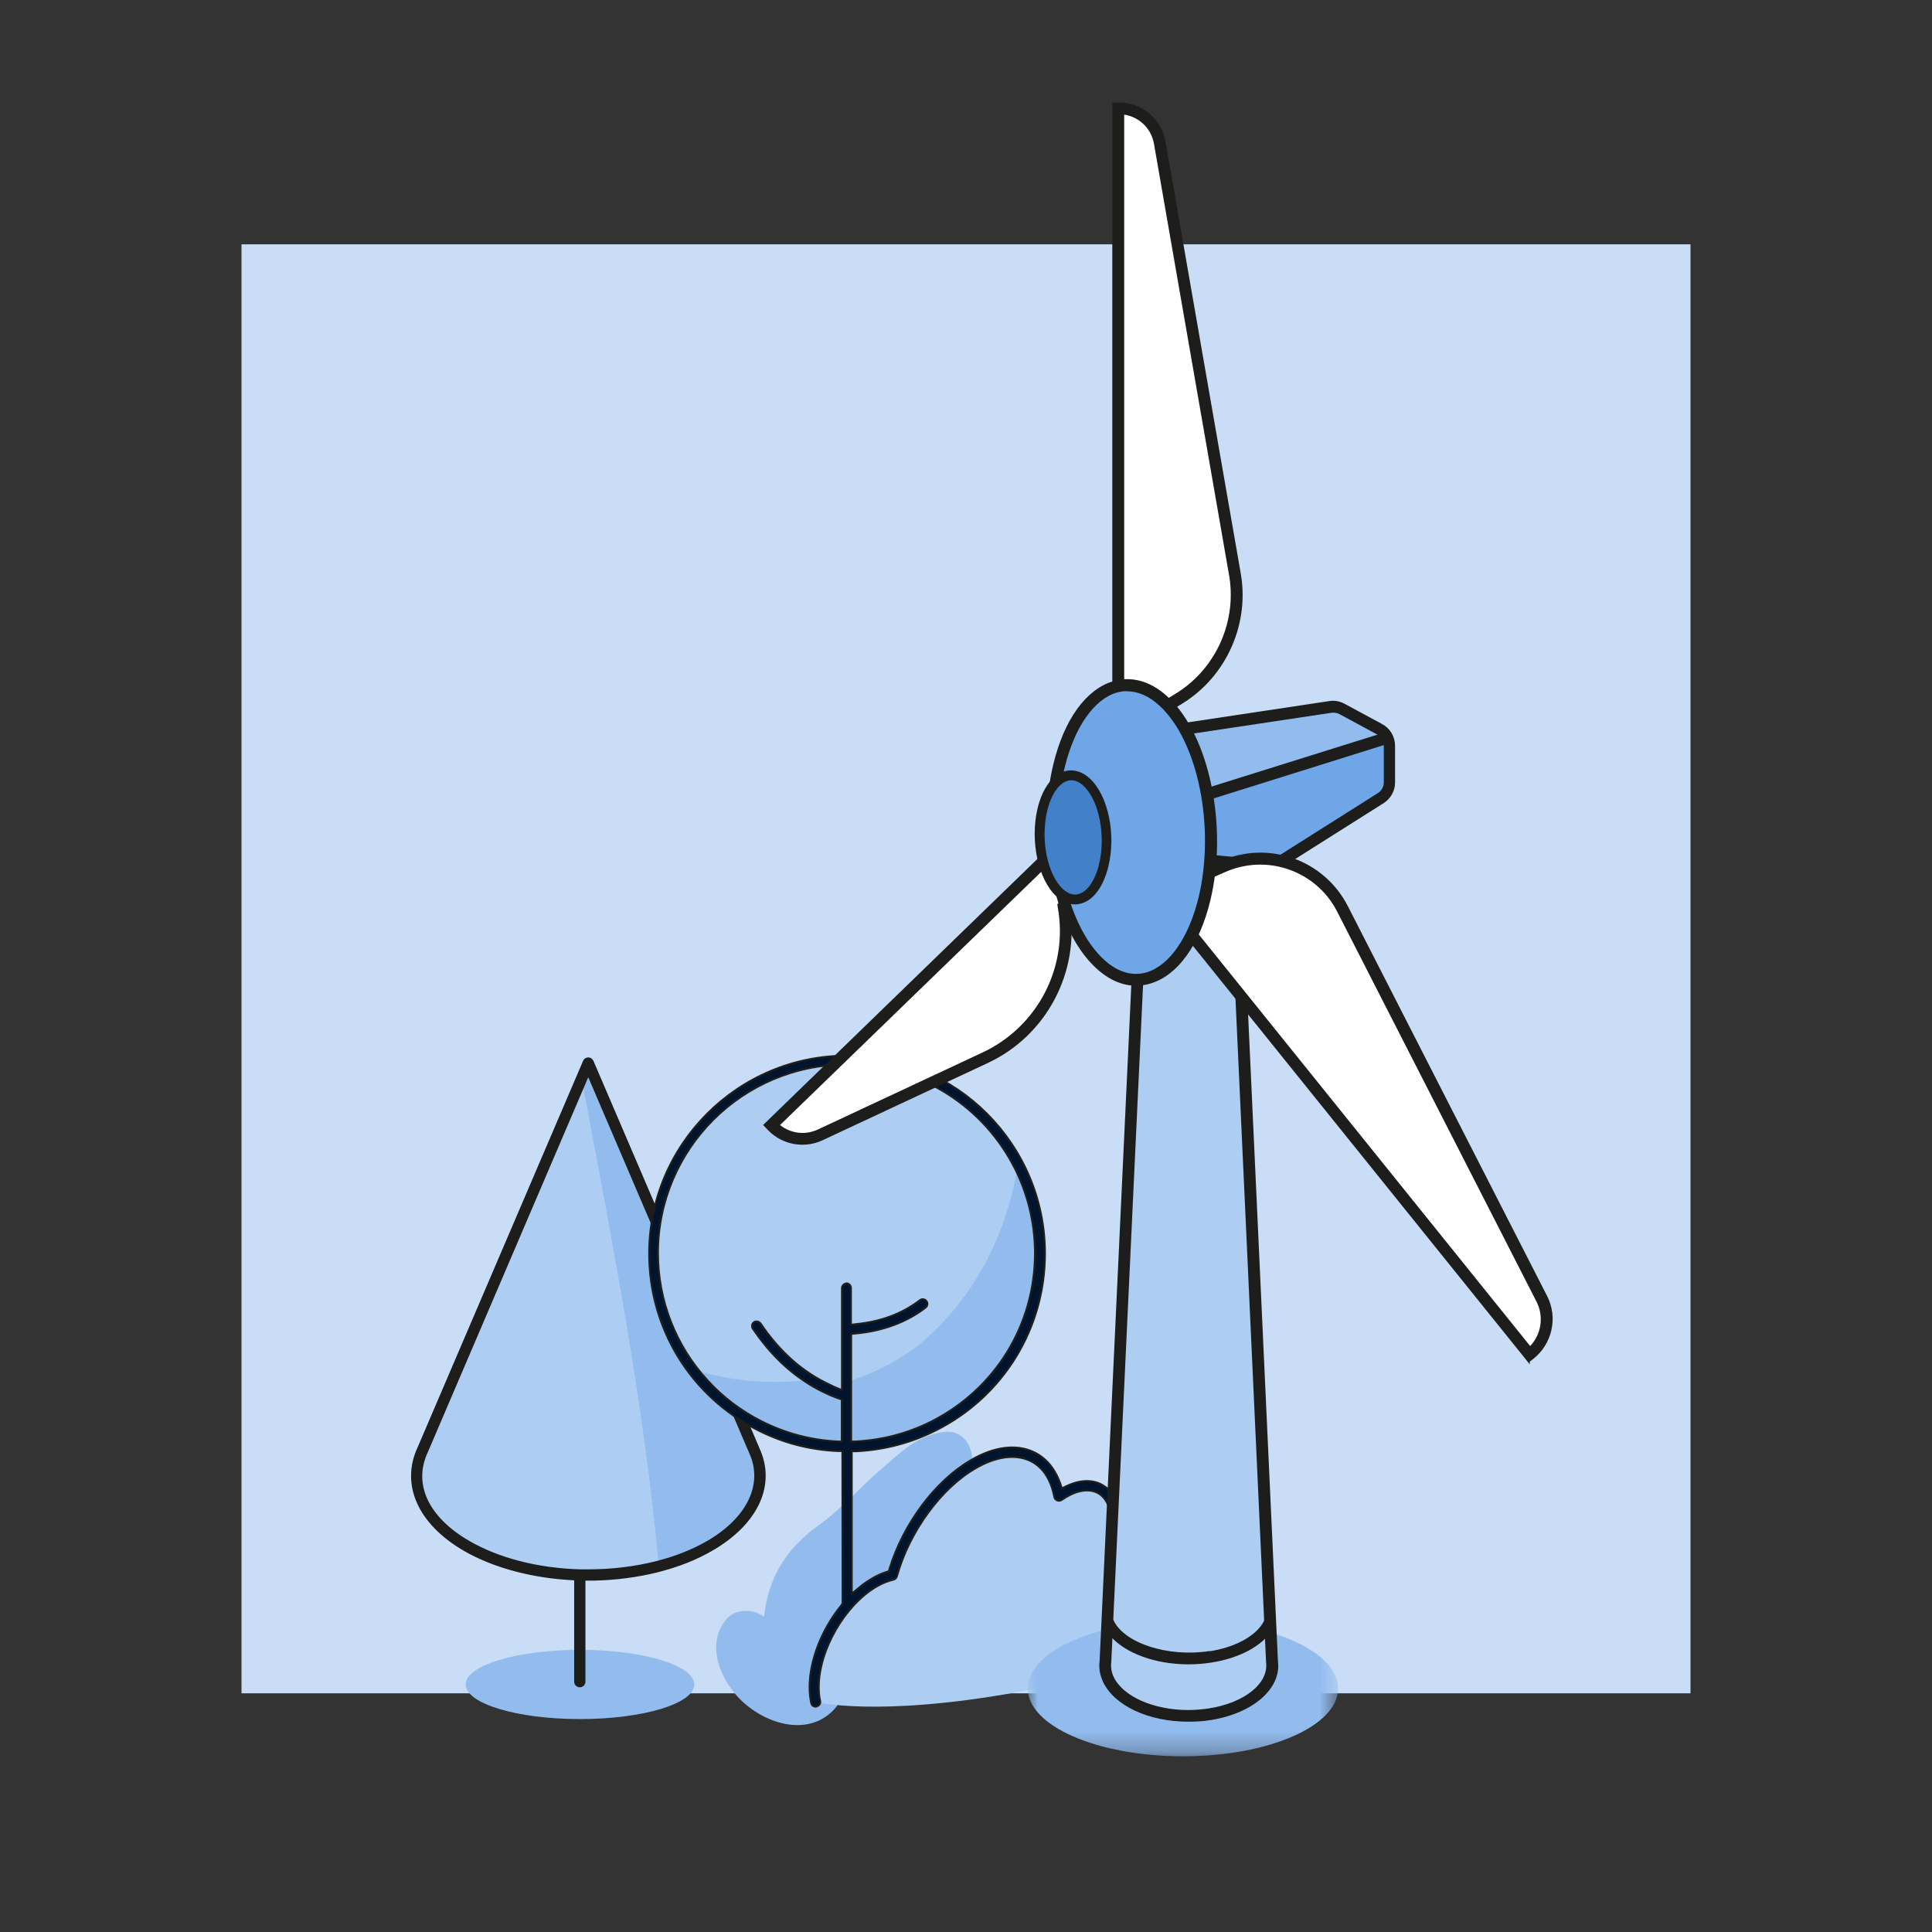 <?xml version="1.0" encoding="UTF-8"?><svg id="Ebene_1" xmlns="http://www.w3.org/2000/svg" xmlns:xlink="http://www.w3.org/1999/xlink" viewBox="0 0 96 96"><rect x="0" y="0" width="96" height="96" fill="#333333" stroke="none"/><defs><mask id="mask" x="51.07" y="80.53" width="15.42" height="6.74" maskUnits="userSpaceOnUse"><g id="mask-2"><polygon id="path-1" points="51.07 80.53 66.49 80.53 66.49 87.27 51.07 87.27 51.07 80.53" style="fill:#fff; fill-rule:evenodd; stroke-width:0px;"/></g></mask></defs><polygon id="Fill-1" points="12 84.14 84 84.14 84 12.14 12 12.14 12 84.14" style="fill:#c9def6; fill-rule:evenodd; stroke-width:0px;"/><path id="Fill-2" d="m34.5,83.7c0,.95-2.54,1.72-5.68,1.72s-5.68-.77-5.68-1.72,2.54-1.72,5.68-1.72,5.68.77,5.68,1.72" style="fill:#92bcee; fill-rule:evenodd; stroke-width:0px;"/><path id="Fill-4" d="m41.42,84.97c.77-.8.81-2.14,0-2.94-.22-.21-.46-.38-.72-.51.12-.36.56-.57.71-.9.53-1.15,1.2-1.49,2.19-2.19.93-.66,1.68-1.65,2.28-2.62.59-.96,1.35-1.43,2.07-2.23.74-.82.31-2.57-1.01-2.43-1.36.15-2.21,1.04-3.2,1.89-1.03.88-1.91,1.92-3.01,2.71-1.24.89-2.11,1.93-2.54,3.42-.1.34-.18.74-.22,1.16-.15-.1-.31-.18-.52-.24-.46-.12-1.03-.02-1.35.36-1.03,1.2-.35,2.93.63,3.94,1.18,1.22,3.34,1.97,4.69.58" style="fill:#92bcee; fill-rule:evenodd; stroke-width:0px;"/><path id="Fill-6" d="m40.47,84.56l.27-2.8s1.19-1.82,1.32-1.9c.13-.08,1.69-1.3,1.69-1.3l.61-.35s.92-2.3.98-2.4c.06-.11,1.69-2.15,1.69-2.15,0,0,1.61-1.36,2.15-1.4.54-.04,1.61-.12,1.77-.08s.81.69.94.79c.13.11.63.94.67,1.09.04.15.71-.04.71-.04l1.04-.15s.54.33.69.46c.15.12.42,1.38.42,1.38l.04.52s3.68,6.28-4.79,7.83c-7.1,1.3-10.2.5-10.2.5" style="fill:#adcdf2; fill-rule:evenodd; stroke-width:0px;"/><path id="Fill-8" d="m29.1,53l-8.39,19.8s-.04,5.49,7.99,5.44c8.04-.04,9-4.22,9-4.22l.04-1.18-8.65-19.85Z" style="fill:#adcdf2; fill-rule:evenodd; stroke-width:0px;"/><path id="Fill-10" d="m35.33,76.59c1.99-1.14,2.77-2.7,2.08-4.17l-1.67-3.88s-.02-.05-.03-.07c0-.02-.02-.04-.02-.06l-6.51-15.17-.24.56c1.54,8.16,3.05,15.99,3.78,23.82.96-.25,1.85-.59,2.61-1.03" style="fill:#92bcee; fill-rule:evenodd; stroke-width:0px;"/><path id="Fill-12" d="m32.62,77.62c-1.07.27-2.21.41-3.39.41-.14,0-.27,0-.41,0-2.09-.06-4.04-.56-5.51-1.41-2.07-1.19-2.86-2.88-2.09-4.5l8.01-18.72,8.03,18.75c.74,1.57-.07,3.29-2.11,4.47-.73.42-1.58.76-2.53,1m5.06-5.65v-.02s-8.24-19.22-8.24-19.22c-.04-.08-.12-.14-.21-.14s-.18.06-.21.14l-8.22,19.2c-.86,1.84.02,3.78,2.28,5.09,1.35.78,3.14,1.29,5.05,1.43l.45.03v5.08c0,.13.1.23.23.23s.23-.1.23-.23v-5.07h.48c2.21-.05,4.29-.57,5.85-1.48,2.27-1.31,3.16-3.25,2.31-5.05" style="fill:#1d1d1b; fill-rule:evenodd; stroke-width:0px;"/><path id="Stroke-14" d="m32.62,77.62c-1.07.27-2.21.41-3.39.41-.14,0-.27,0-.41,0-2.09-.06-4.04-.56-5.51-1.41-2.07-1.19-2.86-2.88-2.09-4.5l8.01-18.72,8.03,18.75c.74,1.57-.07,3.29-2.11,4.47-.73.42-1.58.76-2.53,1Zm5.06-5.65v-.02s-8.24-19.22-8.24-19.22c-.04-.08-.12-.14-.21-.14s-.18.06-.21.14l-8.22,19.2c-.86,1.84.02,3.78,2.28,5.09,1.35.78,3.14,1.29,5.05,1.43l.45.03v5.08c0,.13.1.23.23.23s.23-.1.23-.23v-5.07h.48c2.21-.05,4.29-.57,5.85-1.48,2.27-1.31,3.16-3.25,2.31-5.05Z" style="fill:none; stroke:#1d1d1b; stroke-width:.1px;"/><path id="Fill-16" d="m51.67,62.25c0,5.28-4.28,9.57-9.56,9.57s-9.57-4.28-9.57-9.57,4.28-9.56,9.57-9.56,9.56,4.28,9.56,9.56" style="fill:#adcdf2; fill-rule:evenodd; stroke-width:0px;"/><path id="Fill-18" d="m45.78,66.73c-1.04.83-2.23,1.45-3.49,1.87v3.13c1.41-.06,2.75-.39,3.99-.97,3.37-1.58,5.46-4.74,5.46-8.25,0-1.59-.43-3.09-1.2-4.39-.58,3.3-2.13,6.37-4.77,8.61" style="fill:#92bcee; fill-rule:evenodd; stroke-width:0px;"/><path id="Fill-20" d="m39.96,68.59c-1.8.2-3.67.03-5.5-.53.87,1.04,1.92,1.93,3.11,2.59,1.37.77,2.84,1.19,4.38,1.27v-2.24c-.7-.29-1.36-.65-1.98-1.1" style="fill:#92bcee; fill-rule:evenodd; stroke-width:0px;"/><path id="Fill-22" d="m42.07,63.78c-.12,0-.23.1-.23.23v5.07l-.31-.13c-.08-.03-.16-.07-.24-.11-1.38-.63-2.52-1.63-3.5-3.07-.03-.05-.09-.08-.15-.1-.06-.01-.12,0-.17.03-.1.07-.13.21-.06.32.77,1.13,1.64,2.01,2.65,2.66.5.33,1.05.6,1.62.81l.15.05v2.09h-.23c-1.33-.07-2.59-.41-3.76-1-1.01-.51-1.91-1.19-2.67-2.02-1.6-1.73-2.48-3.99-2.48-6.35,0-5.17,4.21-9.37,9.37-9.37,3.44,0,6.6,1.89,8.24,4.92.74,1.36,1.13,2.9,1.13,4.46,0,3.56-1.97,6.76-5.15,8.37-1.17.59-2.43.92-3.76.99h-.23s0-5.35,0-5.35l.2-.02c1.36-.12,2.57-.57,3.5-1.29.1-.08.12-.22.04-.32-.08-.1-.22-.12-.32-.04-.87.67-1.94,1.07-3.18,1.19l-.25.03v-1.83c0-.12-.1-.23-.23-.23m12.72,10.02c-.5-.29-1.12-.27-1.8.05l-.23.11-.08-.24c-.26-.74-.72-1.29-1.33-1.57-.86-.4-1.96-.26-3.09.4-1.77,1.02-3.36,3.14-4.06,5.41l-.03.11-.11.04c-.23.07-.47.18-.71.32-.22.13-.45.28-.67.47l-.36.3v-7.09h.21c1.41-.07,2.75-.42,3.99-1.05,3.33-1.68,5.4-5.05,5.4-8.77,0-5.42-4.41-9.83-9.83-9.83s-9.83,4.41-9.83,9.83c0,3.73,2.07,7.09,5.4,8.77,1.24.63,2.58.98,3.99,1.04h.21s.01,7.57.01,7.57l-.06.1c-.98,1.19-1.58,2.75-1.58,4.06,0,.28.03.55.08.79.02.1.11.18.22.18.17-.03.25-.16.22-.28-.05-.21-.07-.44-.07-.69,0-1.84,1.3-4.09,2.89-5.01.28-.16.56-.27.82-.33.08-.02.15-.08.17-.16.62-2.23,2.2-4.39,3.92-5.38,1-.58,1.95-.71,2.68-.38.64.29,1.06.92,1.23,1.81.01.08.07.14.14.17.07.03.15.02.22-.02.08-.05.15-.1.23-.15.62-.36,1.18-.42,1.6-.18.41.24.64.76.64,1.47,0,.09,0,.19-.01.28,0,.06.01.12.05.17.04.05.09.07.16.08.06,0,.12-.01.16-.05.05-.04.07-.09.08-.16,0-.11.01-.22.01-.32,0-.88-.31-1.54-.87-1.86" style="fill:#1d1d1b; fill-rule:evenodd; stroke-width:0px;"/><path id="Stroke-24" d="m42.07,63.78c-.12,0-.23.1-.23.23v5.07l-.31-.13c-.08-.03-.16-.07-.24-.11-1.38-.63-2.52-1.63-3.5-3.07-.03-.05-.09-.08-.15-.1-.06-.01-.12,0-.17.03-.1.07-.13.21-.06.32.77,1.13,1.64,2.01,2.65,2.66.5.33,1.05.6,1.62.81l.15.05v2.09h-.23c-1.33-.07-2.59-.41-3.76-1-1.01-.51-1.91-1.19-2.67-2.02-1.6-1.73-2.48-3.99-2.48-6.35,0-5.17,4.21-9.37,9.37-9.37,3.44,0,6.6,1.89,8.24,4.92.74,1.36,1.13,2.9,1.13,4.46,0,3.56-1.97,6.76-5.15,8.37-1.17.59-2.43.92-3.76.99h-.23s0-5.35,0-5.35l.2-.02c1.36-.12,2.57-.57,3.5-1.29.1-.08.12-.22.04-.32-.08-.1-.22-.12-.32-.04-.87.67-1.94,1.07-3.18,1.19l-.25.03v-1.83c0-.12-.1-.23-.23-.23Zm12.72,10.02c-.5-.29-1.12-.27-1.8.05l-.23.11-.08-.24c-.26-.74-.72-1.29-1.33-1.57-.86-.4-1.96-.26-3.09.4-1.77,1.02-3.36,3.14-4.06,5.41l-.03.11-.11.04c-.23.07-.47.18-.71.32-.22.13-.45.28-.67.47l-.36.3v-7.09h.21c1.41-.07,2.75-.42,3.99-1.05,3.33-1.68,5.4-5.05,5.4-8.77,0-5.42-4.41-9.83-9.83-9.83s-9.83,4.41-9.83,9.83c0,3.73,2.07,7.09,5.4,8.77,1.24.63,2.58.98,3.99,1.04h.21s.01,7.57.01,7.57l-.06.1c-.98,1.19-1.58,2.75-1.58,4.06,0,.28.03.55.08.79.02.1.11.18.22.18.17-.03.25-.16.22-.28-.05-.21-.07-.44-.07-.69,0-1.84,1.3-4.09,2.89-5.01.28-.16.56-.27.82-.33.08-.02.15-.08.17-.16.62-2.23,2.2-4.39,3.92-5.38,1-.58,1.95-.71,2.68-.38.64.29,1.06.92,1.23,1.81.01.08.07.14.14.17.07.03.15.02.22-.02.08-.05.15-.1.23-.15.62-.36,1.18-.42,1.6-.18.41.24.64.76.64,1.47,0,.09,0,.19-.01.28,0,.06.01.12.05.17.04.05.09.07.16.08.06,0,.12-.01.16-.05.05-.04.07-.09.08-.16,0-.11.01-.22.01-.32,0-.88-.31-1.54-.87-1.86Z" style="fill:#00142e; stroke:#1d1d1b; stroke-width:.1px;"/><g id="Group-28"><g style="mask:url(#mask);"><path id="Fill-26" d="m66.49,83.9c0,1.86-3.45,3.37-7.71,3.37s-7.71-1.51-7.71-3.37,3.45-3.37,7.71-3.37,7.71,1.51,7.71,3.37" style="fill:#92bcee; fill-rule:evenodd; stroke-width:0px;"/></g></g><path id="Fill-29" d="m68.55,36.23l-1.87-1.01c-.19-.11-.4-.12-.6-.09l-11.76,1.77,4.37,1.83s1.01.45,1.11.91.23,4.48.23,4.48l-.56,1.32,9.17-5.79c.24-.16.41-.43.41-.77v-1.82c0-.34-.19-.66-.49-.82" style="fill:#92bcee; fill-rule:evenodd; stroke-width:0px;"/><path id="Fill-31" d="m59.63,39.36c.08.09.15.19.17.28.1.47.23,4.48.23,4.48l-.56,1.32,9.17-5.79c.24-.16.41-.43.41-.77v-1.82c0-.15-.04-.3-.11-.43l-9.31,2.74Z" style="fill:#6ea6e8; fill-rule:evenodd; stroke-width:0px;"/><path id="Fill-33" d="m55.22,37.02l3.56,1.49c.19.08,1.13.53,1.25,1.09.1.47.22,4.11.24,4.52,0,.04,0,.07-.02.1l-.25.6,8.51-5.38c.19-.13.3-.33.3-.56v-1.82c0-.25-.14-.49-.36-.61l-1.87-1.01c-.13-.07-.28-.09-.44-.07l-10.91,1.64Zm4.24,8.67c-.06,0-.11-.02-.16-.06-.08-.07-.11-.18-.07-.28l.54-1.27c-.06-1.6-.16-4.06-.23-4.38-.05-.23-.6-.58-.97-.74l-4.36-1.83c-.1-.04-.16-.15-.15-.26.01-.11.1-.19.21-.21l11.76-1.77c.26-.05.52,0,.75.12l1.87,1.01c.38.2.62.6.62,1.04v1.82c0,.39-.19.74-.52.97l-9.18,5.8s-.08.04-.13.04h0Z" style="fill:#1d1d1b; fill-rule:evenodd; stroke-width:0px;"/><path id="Stroke-35" d="m55.22,37.02l3.56,1.49c.19.08,1.13.53,1.25,1.09.1.47.22,4.11.24,4.52,0,.04,0,.07-.02.1l-.25.6,8.51-5.38c.19-.13.3-.33.3-.56v-1.82c0-.25-.14-.49-.36-.61l-1.87-1.01c-.13-.07-.28-.09-.44-.07l-10.91,1.64Zm4.24,8.67c-.06,0-.11-.02-.16-.06-.08-.07-.11-.18-.07-.28l.54-1.27c-.06-1.6-.16-4.06-.23-4.38-.05-.23-.6-.58-.97-.74l-4.36-1.83c-.1-.04-.16-.15-.15-.26.01-.11.1-.19.21-.21l11.76-1.77c.26-.05.52,0,.75.12l1.87,1.01c.38.2.62.6.62,1.04v1.82c0,.39-.19.74-.52.97l-9.18,5.8s-.08.04-.13.04Z" style="fill:none; stroke:#1d1d1b; stroke-width:.1px;"/><polygon id="Fill-37" points="59.86 39.76 59.71 39.29 68.91 36.41 69.05 36.88 59.86 39.76" style="fill:#1d1d1b; fill-rule:evenodd; stroke-width:0px;"/><polygon id="Stroke-39" points="59.86 39.76 59.71 39.29 68.91 36.41 69.05 36.88 59.86 39.76" style="fill:none; stroke:#1d1d1b; stroke-width:.1px;"/><path id="Fill-41" d="m61.38,42.88l1.83,39.67c.16,1.22-1.14,2.32-3.09,2.62-.36.06-.72.08-1.07.08-1.82,0-3.46-.71-3.98-1.82-.13-.29-.18-.59-.14-.89l1.88-40.05v-.04s4.57.43,4.57.43Z" style="fill:#adcdf2; fill-rule:evenodd; stroke-width:0px;"/><path id="Fill-43" d="m57.04,42.72l-1.87,39.84c-.03.27,0,.53.12.78.46.99,2,1.68,3.75,1.68.35,0,.69-.03,1.03-.08,1.81-.28,3.03-1.27,2.89-2.35l-1.82-39.48-4.1-.38Zm2.01,42.78c-1.97,0-3.65-.79-4.2-1.96-.15-.33-.21-.68-.16-1.02l1.88-40.1.03-.23,5.01.47,1.84,39.88c.18,1.33-1.21,2.55-3.3,2.88-.36.06-.73.08-1.1.08h0Z" style="fill:#1d1d1b; fill-rule:evenodd; stroke-width:0px;"/><path id="Stroke-45" d="m57.04,42.72l-1.87,39.84c-.03.27,0,.53.12.78.46.99,2,1.68,3.75,1.68.35,0,.69-.03,1.03-.08,1.81-.28,3.03-1.27,2.89-2.35l-1.82-39.48-4.1-.38Zm2.01,42.78c-1.97,0-3.65-.79-4.2-1.96-.15-.33-.21-.68-.16-1.02l1.88-40.1.03-.23,5.01.47,1.84,39.88c.18,1.33-1.21,2.55-3.3,2.88-.36.06-.73.08-1.1.08Z" style="fill:none; stroke:#1d1d1b; stroke-width:.1px;"/><path id="Fill-47" d="m60.1,82.04c-2.06.32-4.24-.39-4.77-1.53-.02-.03-.04-.06-.06-.08l-.11.85c.76.88,2.26,1.42,3.9,1.42.37,0,.76-.03,1.14-.09,1.22-.19,2.23-.68,2.8-1.33l-.12-.88s-.02.03-.03.05c-.31.76-1.38,1.39-2.74,1.6" style="fill:#1d1d1b; fill-rule:evenodd; stroke-width:0px;"/><path id="Fill-49" d="m53.72,43.7l3.41,1.84c1.27.68,2.81-.23,2.81-1.68v-3.29c0-.7-.39-1.35-1-1.68l-3.41-1.84c-1.27-.68-2.81.24-2.81,1.68v3.29c0,.7.38,1.35,1,1.68" style="fill:#fff; fill-rule:evenodd; stroke-width:0px;"/><path id="Fill-51" d="m54.63,37.17c-.28,0-.55.07-.8.22-.47.28-.76.78-.76,1.34v3.29c0,.57.31,1.1.82,1.37l3.41,1.84c.49.26,1.06.25,1.54-.03.48-.28.76-.78.76-1.34v-3.29c0-.57-.31-1.1-.82-1.37l-3.41-1.84c-.23-.13-.49-.19-.74-.19m3.42,8.95c-.37,0-.73-.09-1.07-.27l-3.41-1.84c-.73-.39-1.19-1.15-1.19-1.99v-3.29c0-.8.41-1.53,1.1-1.94.69-.41,1.52-.43,2.22-.05l3.41,1.84c.73.39,1.19,1.15,1.19,1.99v3.29c0,.8-.41,1.53-1.1,1.94-.36.21-.76.32-1.15.32" style="fill:#1d1d1b; fill-rule:evenodd; stroke-width:0px;"/><path id="Fill-53" d="m57.91,42.2l-2.34.11V5.39c1.02-.01,1.89.72,2.06,1.72l3.71,21.3c.49,2.47-.61,4.98-2.75,6.3l-.68.42v7.07Z" style="fill:#fff; fill-rule:evenodd; stroke-width:0px;"/><path id="Fill-55" d="m55.81,5.64v36.41l1.85-.09v-6.97l.8-.49c2.04-1.26,3.1-3.69,2.64-6.05l-3.71-21.31c-.14-.81-.79-1.41-1.58-1.5h0Zm-.49,36.92V5.15h.24c1.15-.04,2.11.79,2.31,1.92l3.71,21.3c.5,2.55-.65,5.19-2.86,6.55l-.57.35v7.17l-2.83.13Z" style="fill:#1d1d1b; fill-rule:evenodd; stroke-width:0px;"/><path id="Stroke-57" d="m55.81,5.64v36.41l1.85-.09v-6.97l.8-.49c2.04-1.26,3.1-3.69,2.64-6.05l-3.71-21.31c-.14-.81-.79-1.41-1.58-1.5Zm-.49,36.92V5.15h.24c1.15-.04,2.11.79,2.31,1.92l3.71,21.3c.5,2.55-.65,5.19-2.86,6.55l-.57.35v7.17l-2.83.13Z" style="fill:none; stroke:#1d1d1b; stroke-width:.1px;"/><path id="Fill-59" d="m76,67.3l-21.58-26.8,2-1.84,3.76,4.67.58-.26c2.23-1,4.85-.07,5.96,2.1l9.89,19.37c.49.95.23,2.11-.61,2.77" style="fill:#fff; fill-rule:evenodd; stroke-width:0px;"/><path id="Fill-61" d="m54.75,40.53l21.28,26.43c.6-.6.76-1.53.36-2.31l-9.9-19.37c-1.05-2.06-3.53-2.93-5.64-1.99l-.75.33-3.71-4.61-1.64,1.51Zm21.21,27.12l-.15-.19-21.72-26.98,2.36-2.18,3.8,4.72.41-.18c2.35-1.05,5.1-.08,6.27,2.21l9.9,19.37c.54,1.05.25,2.34-.68,3.07l-.19.15Z" style="fill:#1d1d1b; fill-rule:evenodd; stroke-width:0px;"/><path id="Stroke-63" d="m54.75,40.53l21.28,26.43c.6-.6.76-1.53.36-2.31l-9.9-19.37c-1.05-2.06-3.53-2.93-5.64-1.99l-.75.33-3.71-4.61-1.64,1.51Zm21.21,27.12l-.15-.19-21.72-26.98,2.36-2.18,3.8,4.72.41-.18c2.35-1.05,5.1-.08,6.27,2.21l9.9,19.37c.54,1.05.25,2.34-.68,3.07l-.19.15Z" style="fill:none; stroke:#1d1d1b; stroke-width:.1px;"/><path id="Fill-65" d="m38.33,55.91h0l17.93-17.38,1.6,1.65-5.01,4.86c.55,3.1-1.05,6.18-3.9,7.52l-8.19,3.83c-.83.39-1.81.19-2.42-.48" style="fill:#fff; fill-rule:evenodd; stroke-width:0px;"/><path id="Fill-67" d="m38.69,55.91c.55.46,1.31.57,1.97.26l8.19-3.83c2.75-1.29,4.3-4.27,3.76-7.26l-.02-.13,4.93-4.78-1.26-1.3-17.57,17.03Zm1.18.92c-.64,0-1.26-.26-1.72-.76l-.16-.17,18.27-17.72,1.94,2.01-5.09,4.94c.5,3.16-1.15,6.3-4.06,7.65l-8.19,3.83c-.32.15-.66.22-.99.22h0Z" style="fill:#1d1d1b; fill-rule:evenodd; stroke-width:0px;"/><path id="Stroke-69" d="m38.69,55.91c.55.46,1.31.57,1.97.26l8.19-3.83c2.75-1.29,4.3-4.27,3.76-7.26l-.02-.13,4.93-4.78-1.26-1.3-17.57,17.03Zm1.18.92c-.64,0-1.26-.26-1.72-.76l-.16-.17,18.27-17.72,1.94,2.01-5.09,4.94c.5,3.16-1.15,6.3-4.06,7.65l-8.19,3.83c-.32.15-.66.22-.99.22Z" style="fill:none; stroke:#1d1d1b; stroke-width:.1px;"/><path id="Fill-71" d="m59.84,44.69c-.88,3.6-3.2,5.04-5.19,3.2-1.99-1.83-2.9-6.24-2.02-9.84.88-3.6,3.2-5.04,5.19-3.2,1.99,1.83,2.9,6.24,2.02,9.84" style="fill:#6ea6e8; fill-rule:evenodd; stroke-width:0px;"/><path id="Fill-73" d="m56.01,34.29c-.18,0-.37.03-.55.08-1.14.35-2.11,1.74-2.6,3.73-.85,3.52.02,7.83,1.95,9.61.7.65,1.46.87,2.19.65,1.14-.35,2.11-1.74,2.6-3.73.85-3.52-.02-7.83-1.95-9.6-.53-.49-1.09-.73-1.64-.73m.44,14.64c-.67,0-1.34-.29-1.96-.87-2.05-1.88-2.99-6.41-2.1-10.08.53-2.19,1.6-3.68,2.93-4.08.91-.27,1.83-.01,2.67.76,2.05,1.88,2.99,6.4,2.1,10.08-.53,2.19-1.6,3.68-2.93,4.08-.23.07-.47.11-.7.11" style="fill:#1d1d1b; fill-rule:evenodd; stroke-width:0px;"/><path id="Stroke-75" d="m56.01,34.29c-.18,0-.37.03-.55.08-1.14.35-2.11,1.74-2.6,3.73-.85,3.52.02,7.83,1.95,9.61.7.65,1.46.87,2.19.65,1.14-.35,2.11-1.74,2.6-3.73.85-3.52-.02-7.83-1.95-9.6-.53-.49-1.09-.73-1.64-.73Zm.44,14.64c-.67,0-1.34-.29-1.96-.87-2.05-1.88-2.99-6.41-2.1-10.08.53-2.19,1.6-3.68,2.93-4.08.91-.27,1.83-.01,2.67.76,2.05,1.88,2.99,6.4,2.1,10.08-.53,2.19-1.6,3.68-2.93,4.08-.23.07-.47.11-.7.11Z" style="fill:none; stroke:#1d1d1b; stroke-width:.1px;"/><path id="Fill-77" d="m54.84,43.02c-.37,1.52-1.35,2.12-2.19,1.35-.84-.77-1.22-2.63-.85-4.15.37-1.52,1.35-2.12,2.19-1.35.84.77,1.22,2.63.85,4.15" style="fill:#4280c9; fill-rule:evenodd; stroke-width:0px;"/><path id="Fill-79" d="m53.23,38.77c-.06,0-.12,0-.19.03-.43.13-.81.68-1,1.47-.35,1.44,0,3.19.78,3.91.18.17.47.34.79.24.43-.13.81-.68,1-1.47h0c.35-1.44,0-3.19-.78-3.91-.14-.13-.35-.27-.6-.27h0Zm.19,6.17c-.32,0-.64-.14-.93-.4-.91-.84-1.32-2.77-.93-4.39.24-.97.72-1.64,1.33-1.82.43-.13.88,0,1.26.35.91.84,1.32,2.77.92,4.39h0c-.24.97-.72,1.64-1.33,1.82-.11.03-.22.05-.33.05h0Z" style="fill:#1d1d1b; fill-rule:evenodd; stroke-width:0px;"/></svg>